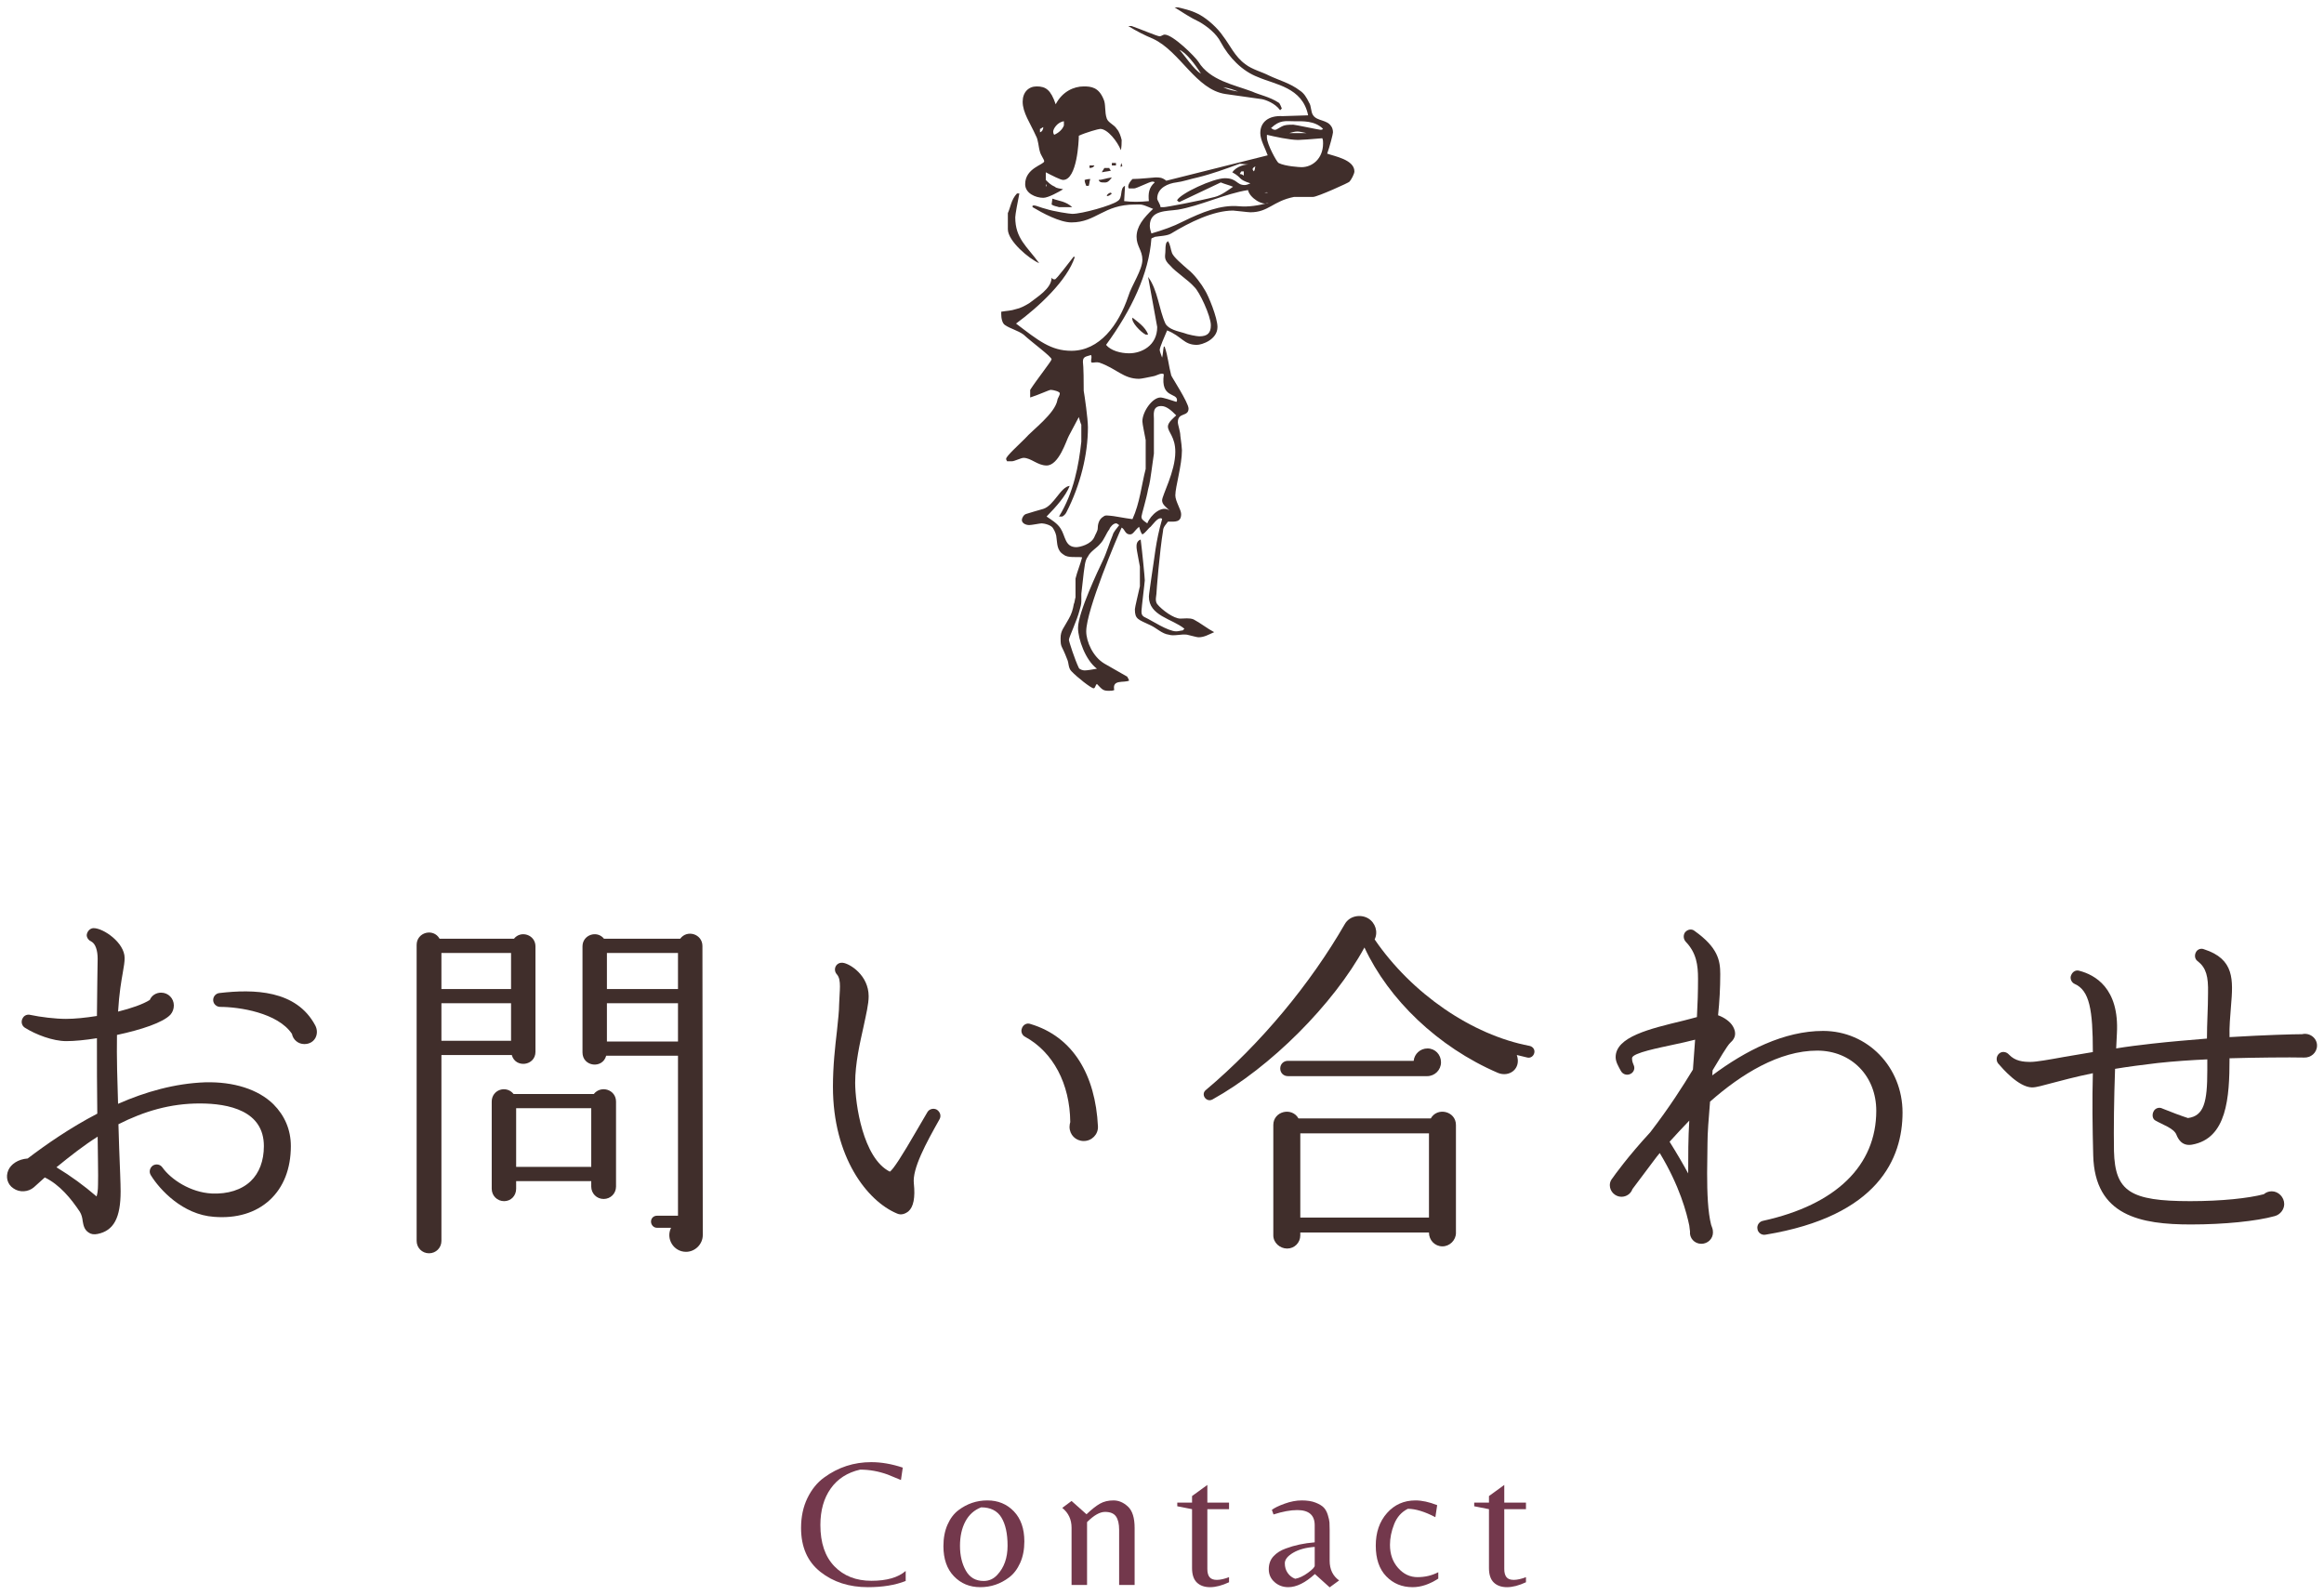 <?xml version="1.0" encoding="utf-8"?>
<!-- Generator: Adobe Illustrator 15.0.0, SVG Export Plug-In  -->
<!DOCTYPE svg PUBLIC "-//W3C//DTD SVG 1.1//EN" "http://www.w3.org/Graphics/SVG/1.1/DTD/svg11.dtd">
<svg version="1.1"
	 xmlns="http://www.w3.org/2000/svg" xmlns:xlink="http://www.w3.org/1999/xlink" xmlns:a="http://ns.adobe.com/AdobeSVGViewerExtensions/3.0/"
	 x="0px" y="0px" width="204px" height="140px" viewBox="-0.613 -0.646 204 140" enable-background="new -0.613 -0.646 204 140"
	 xml:space="preserve">
<defs>
</defs>
<path fill-rule="evenodd" clip-rule="evenodd" fill="#402E2B" d="M97.636,45.45c-0.22,0.3-0.51,0.59-0.58,0.89
	c-0.29,0.67-0.51,1.5-0.87,2.24c-0.36,0.75-2.17,4.55-2.17,5.9c0,0.97,0.65,2.83,1.66,3.58c-0.36,0.07-0.87,0.15-1.08,0.15
	c-0.15,0-0.44-0.08-0.51-0.22c-0.36-0.75-0.87-2.32-0.87-2.47c0-0.22,0.72-1.71,0.94-2.61c0.07-0.22,0.15-0.52,0.15-0.75v-0.67
	l0.21-1.86c0.08-0.45,0.08-1.05,0.37-1.42c0.21-0.45,0.79-0.75,1.08-1.12c0.36-0.37,0.51-0.9,0.8-1.27
	c0.07-0.22,0.36-0.52,0.58-0.52C97.486,45.3,97.566,45.45,97.636,45.45z M102.636,35.82c-0.15,0.15-0.73,0.6-0.73,0.97
	c0,0.52,0.65,0.9,0.65,2.24c0,1.72-1.16,3.81-1.16,4.25c0,0.38,0.37,0.6,0.66,0.9c-0.66-0.52-1.67,0.37-1.96,1.12
	c-0.43-0.3-0.51-0.37-0.51-0.6c0-0.15,0.44-1.57,0.58-2.39c0.15-0.52,0.22-1.04,0.29-1.56l0.22-1.57v-3.06
	c0-0.37-0.15-1.12,0.65-1.12C101.766,35,102.196,35.37,102.636,35.82z M93.726,33.81v-0.75V33.81z M98.866,30.97h-0.22H98.866z
	 M100.166,28.73h-0.21c-0.44-0.22-1.31-1.12-1.16-1.49C99.156,27.54,99.956,28.06,100.166,28.73z M93.506,17.54h-1.16
	c-0.22-0.08-0.43-0.08-0.65-0.23l0.07-0.52C92.346,17.01,92.926,17.01,93.506,17.54z M88.866,16.34c-0.14,0.67-0.36,1.87-0.36,2.09
	c0,1.87,1.02,2.54,2.1,4.03c-0.87-0.37-2.75-1.94-2.75-2.98v-1.42c0.22-0.45,0.29-1.19,0.8-1.72H88.866z M96.986,16.34
	c-0.15,0.15-0.29,0.23-0.44,0.23c0-0.15,0.15-0.23,0.29-0.3C96.836,16.27,96.906,16.27,96.986,16.34z M110.386,16.27
	c0.07,0,0.21-0.08,0.28,0H110.386z M110.746,17.16c-0.87,0.23-1.74,0.38-2.61,0.3c-1.59-0.15-3.26,0.53-4.93,1.35
	c-0.86,0.44-1.73,0.74-2.75,1.04c-0.07-0.22-0.14-0.45-0.14-0.67c0-1.42,1.52-1.27,2.46-1.42c1.88-0.3,4.2-1.42,6.16-1.72
	C109.076,16.72,110.236,17.46,110.746,17.16z M91.186,15.75v-0.23C91.256,15.6,91.256,15.67,91.186,15.75z M94.956,15.67h-0.22
	c-0.07-0.15-0.14-0.37-0.14-0.52c0.07,0,0.14-0.08,0.5-0.08C95.026,15.22,95.026,15.45,94.956,15.67z M96.186,15.37
	c-0.07,0-0.29,0-0.36-0.22c0.29,0,0.65-0.15,1.16-0.22C96.616,15.45,96.476,15.37,96.186,15.37z M108.566,14.4v0.38
	c-0.07-0.08-0.21-0.15-0.36-0.15c0.07-0.08,0.07-0.15,0.15-0.23H108.566z M96.766,14.1c0,0.08,0.07,0.15,0.14,0.23
	c-0.21,0.07-0.43,0.07-0.79,0.15c0-0.08,0.14-0.23,0.21-0.38H96.766z M109.586,13.96c-0.07,0.14,0,0.29-0.15,0.44
	C109.436,14.33,109.146,14.18,109.586,13.96z M95.456,13.88c-0.07,0.15-0.21,0.22-0.43,0.22v-0.22H95.456z M109.146,13.81
	c-0.43-0.08-1.23,0.15-1.59,0.67c0.94,0.52,0.43,0.59,1.59,0.97c-0.14,0.07-0.36,0.15-0.5,0.15c-0.73,0-0.66-0.6-1.74-0.6
	c-1.02,0-3.91,1.34-4.2,1.94c0.07,0.07,0.14,0.15,0.21,0.15l3.63-1.72c0.36,0.15,0.72,0.23,1.08,0.38
	c-0.43,0.29-1.01,0.74-1.59,0.89c-1.45,0.37-4.27,0.9-4.49,0.9h-0.29c0-0.23-0.29-0.6-0.29-0.75c0-0.97,1.01-1.34,1.67-1.42
	c0.57-0.07,1.23-0.3,1.88-0.44c1.23-0.3,2.46-0.75,3.69-1.2L109.146,13.81z M97.926,13.88l-0.15,0.15c0-0.07-0.07-0.15,0.07-0.37
	C97.846,13.73,97.846,13.88,97.926,13.88z M97.346,13.66v0.22h-0.36v-0.22H97.346z M113.346,11.64c0.22,0,1.24-0.07,2.11-0.15
	c0.07,0.15,0.07,0.3,0.07,0.45c0,1.34-0.94,2.09-1.89,2.09c-0.14,0-1.44-0.07-2.02-0.37c-0.15-0.08-1.02-1.65-1.02-2.24v-0.23
	C111.246,11.34,112.556,11.64,113.346,11.64z M114.076,11.04h-1.52c0.22-0.07,0.51-0.14,0.72-0.14
	C113.426,10.9,113.786,10.97,114.076,11.04z M90.676,10.97v-0.3c0.08,0,0.22-0.15,0.29-0.15C90.966,10.67,90.896,10.9,90.676,10.97z
	 M115.526,10.67c-0.07,0,0,0.08-0.22,0.08c-0.14,0-2.24-0.45-2.39-0.45c-0.22,0-0.58,0-0.8,0.07c-0.29,0.08-0.65,0.38-0.79,0.38
	c-0.22,0-0.22-0.08-0.37-0.15c0.8-0.75,1.24-0.6,2.11-0.6C113.716,10,114.796,9.93,115.526,10.67z M92.776,10.37
	c-0.14,0.38-0.5,0.67-0.86,0.82c0-0.07-0.08-0.07-0.08-0.29c0-0.23,0.37-0.83,0.94-0.9V10.37z M108.066,7.39
	c-0.44-0.08-0.87-0.15-1.31-0.38C107.266,7.09,107.706,7.24,108.066,7.39z M92.056,8.51c0.58-1.12,1.59-1.57,2.46-1.57
	c0.65,0,1.31,0.07,1.74,1.12c0.22,0.45,0.07,1.12,0.29,1.72c0.15,0.37,0.65,0.52,0.87,0.89c0.22,0.23,0.36,0.67,0.43,0.97
	c0,0.75-0.07,0.82-0.07,0.9c-0.29-0.75-1.16-1.87-1.81-1.87c-0.14,0-1.23,0.3-1.88,0.6c0,0.45-0.15,3.88-1.38,3.88
	c-0.22,0-0.94-0.37-1.52-0.67v0.67c0.22,0.22,0.44,0.45,0.8,0.6c0.14,0.15,0.5,0.15,0.72,0.22c-0.36,0.22-1.3,0.75-1.74,0.75
	c-0.65,0-1.59-0.38-1.59-1.2c0-1.42,1.67-1.71,1.67-2.01c0-0.15-0.29-0.52-0.37-0.82c-0.14-0.45-0.14-1.05-0.36-1.42
	c-0.5-1.12-1.16-2.02-1.16-2.99c0-0.82,0.51-1.34,1.23-1.34C91.186,6.94,91.626,7.24,92.056,8.51z M104.806,5.82
	c-0.65-0.37-1.45-1.64-1.89-2.09C103.496,3.96,104.296,5,104.806,5.82z M98.716,1.64c0.87,0.3,2.25,0.9,2.47,0.9
	c0.14,0,0.29-0.15,0.43-0.15c0.73,0,2.68,1.94,2.97,2.39c1.01,1.64,3.12,2.01,4.71,2.61c0.65,0.3,1.52,0.45,2.32,0.97
	c0.14,0.07,0.21,0.37,0.29,0.52l-0.15,0.15c-0.43-0.6-1.23-0.9-1.59-0.97c-1.02-0.15-2.18-0.3-3.19-0.45
	c-2.61-0.37-3.98-3.73-6.37-4.85c-0.73-0.3-1.45-0.67-2.18-1.12H98.716z M102.776,0c0.65,0.15,1.3,0.3,1.96,0.67
	c0.65,0.37,1.52,1.12,2.02,1.87c0.58,0.74,1.02,1.79,1.96,2.46c0.58,0.45,1.45,0.67,2.03,0.97c0.94,0.45,1.88,0.67,2.75,1.34
	c0.36,0.23,0.58,0.6,0.8,1.05c0.21,0.3,0.14,0.82,0.36,1.12c0.36,0.52,1.23,0.37,1.59,0.97c0.07,0.07,0.15,0.3,0.15,0.52
	c0,0.15-0.29,1.27-0.51,1.87c0.58,0.22,2.39,0.52,2.39,1.56c0,0.23-0.29,0.75-0.43,0.9c0,0.07-2.83,1.34-3.19,1.34h-1.67
	c-1.88,0.37-2.24,1.35-3.84,1.35c-0.21,0-1.37-0.15-1.52-0.15c-1.74,0-3.84,1.04-5.43,2.01c-0.36,0.22-1.01,0.22-1.45,0.3
	c-0.07,0.07-0.22,0.07-0.29,0.15c-0.22,3.06-1.74,6.27-3.98,9.33c0.43,0.52,1.3,0.74,2.03,0.74c1.08,0,2.46-0.67,2.46-2.31l-0.8-4.4
	c0.87,1.19,0.94,2.83,1.52,4.1c0.29,0.52,1.09,0.67,1.6,0.82c0.36,0.15,1.16,0.3,1.37,0.3c0.73,0,1.02-0.3,1.02-0.97
	c0-0.82-1.02-2.98-1.45-3.36c-0.51-0.59-1.67-1.34-2.1-1.86c-0.65-0.6-0.44-0.82-0.44-1.35c0-0.15,0-0.44,0.08-0.67l0.14-0.15
	c0.22,0.3,0.22,0.67,0.36,1.05c0.15,0.37,0.87,0.97,1.38,1.42c0.58,0.44,1.23,1.34,1.52,1.86c0.29,0.45,1.09,2.39,1.09,3.21
	c0,1.12-1.38,1.57-1.81,1.57c-1.16,0-1.31-0.75-2.61-1.27c-0.22,0.52-0.65,1.49-0.65,1.71c0,0.15,0.14,0.45,0.21,0.68
	c0.08-0.3,0.08-0.68,0.15-0.97h0.07c0.29,0.82,0.36,1.71,0.58,2.53c0,0.08,1.52,2.39,1.52,2.91c0,0.75-0.94,0.3-0.94,1.2
	c0,0.22,0.22,0.82,0.22,1.19c0.07,0.45,0.14,1.12,0.14,1.27c0,1.34-0.58,3.21-0.58,3.96c0,0.52,0.51,1.26,0.51,1.64
	c0,0.74-0.51,0.67-1.16,0.67c-0.14,0.22-0.43,0.45-0.43,0.82c-0.29,1.72-0.58,5.3-0.58,5.52c0,0.15-0.15,0.6,0.07,0.9
	c0.43,0.52,1.45,1.27,2.03,1.27c0.36,0,0.79-0.08,1.16,0.07c0.58,0.3,1.23,0.82,1.81,1.12c-0.51,0.22-0.87,0.45-1.38,0.45
	c-0.14,0-0.65-0.15-1.01-0.23c-0.51-0.07-1.16,0.15-1.6,0c-0.58-0.07-1.08-0.59-1.59-0.82c-1.09-0.52-1.38-0.52-1.38-1.41
	c0-0.15,0.29-1.35,0.44-2.02V49.1c-0.07-0.44-0.29-1.49-0.29-1.64s-0.07-0.59,0.36-0.74c0.15,1.19,0.36,3.35,0.36,3.58
	c0,0.15-0.29,2.46-0.29,2.69c0,0.22,0,0.44,0.37,0.59c0.5,0.23,1.95,1.2,2.68,1.2c0.21,0,0.43-0.08,0.57-0.08l0.15-0.15
	c-1.09-0.89-3.12-1.12-3.12-2.83c0-0.15,0.15-1.12,0.22-1.65c0.29-1.79,0.36-3.13,0.94-5.14c0,0,0-0.08-0.14-0.08
	c-0.29,0-0.65,0.52-0.87,0.75c-0.22,0.15-0.43,0.52-0.72,0.67c-0.15-0.15-0.22-0.45-0.29-0.67c-0.44,0.37-0.51,0.67-0.8,0.67
	c-0.44,0-0.44-0.45-0.73-0.6c-0.36,0.75-3.11,7.24-3.11,9.11c0,0.89,0.58,2.23,1.59,2.83l1.96,1.12c0.07,0,0.14,0.23,0.22,0.37
	c-0.44,0.23-1.52-0.14-1.31,0.83c-0.14,0.07-0.29,0.07-0.5,0.07c-0.51,0-0.58-0.15-1.02-0.6c-0.14,0.08-0.14,0.38-0.29,0.38
	c-0.22,0-1.45-0.97-1.95-1.5c-0.29-0.29-0.22-0.74-0.37-1.04c-0.5-1.34-0.58-0.97-0.58-1.87c0-0.67,0.29-0.89,0.73-1.71
	c0.22-0.38,0.36-0.82,0.43-1.27c0.08-0.15,0.08-0.38,0.15-0.6v-1.64c0.14-0.6,0.43-1.27,0.58-1.87c-0.44-0.07-1.23,0.08-1.6-0.22
	c-0.65-0.37-0.57-1.05-0.65-1.49c0-0.23-0.14-0.6-0.29-0.82c-0.14-0.3-0.79-0.45-1.01-0.45c-0.15,0-0.87,0.15-1.09,0.15
	c-0.29,0-0.65-0.15-0.65-0.45c0-0.15,0.15-0.45,0.36-0.52c0.44-0.15,1.02-0.3,1.52-0.45c0.95-0.3,1.52-1.94,2.32-2.02
	c-0.36,0.9-1.16,1.8-2.03,2.69c0.44,0.3,0.95,0.6,1.23,1.05c0.44,0.67,0.37,1.64,1.38,1.64c0.29,0,1.3-0.23,1.59-0.9
	c0.08-0.22,0.29-0.52,0.29-0.74c0-0.3,0.08-0.82,0.51-1.05c0.15-0.15,0.44-0.07,0.58-0.07c0.22,0,1.3,0.22,1.96,0.3
	c0.65-1.42,0.79-2.99,1.16-4.41v-2.53c-0.08-0.45-0.29-1.42-0.29-1.65c0-0.82,0.86-2.09,1.59-2.09c0.22,0,0.94,0.23,1.38,0.38
	c0,0,0.07,0,0.07-0.15c0-0.67-1.45-0.15-1.16-2.24c-0.07-0.08,0-0.08-0.22-0.08c-0.14,0-0.58,0.23-0.72,0.23
	c-0.37,0.07-1.02,0.22-1.23,0.22c-1.38,0-1.96-0.89-3.48-1.42c-0.22-0.07-0.44,0-0.65,0c-0.08-0.07-0.08,0-0.08-0.15
	c0-0.22,0.08-0.29,0-0.52c-0.5,0.15-0.72,0.15-0.72,0.6c0,0.15,0.07,0.22,0.07,2.54c0.08,0.44,0.37,2.46,0.37,3.21
	c0,2.38-0.66,5.07-1.89,7.46c-0.07,0.15-0.22,0.3-0.36,0.37h-0.29c1.3-2.09,1.74-4.55,1.96-6.57v-1.49
	c-0.08-0.15-0.15-0.45-0.22-0.67c-0.29,0.52-0.58,1.12-0.87,1.64c-0.22,0.38-0.87,2.61-1.96,2.61c-0.79,0-1.37-0.67-2.02-0.67
	c-0.22,0-0.8,0.3-1.02,0.3h-0.43c0-0.07-0.08-0.07-0.08-0.22c0-0.23,1.16-1.27,1.67-1.79c0.65-0.75,2.61-2.17,2.83-3.36
	c0-0.15,0.21-0.38,0.21-0.6c0-0.15-0.58-0.3-0.79-0.3c-0.15,0-1.09,0.45-1.81,0.67v-0.67c0.57-0.89,1.88-2.54,1.88-2.68
	c0-0.23-1.74-1.5-2.46-2.17c-0.51-0.37-1.16-0.52-1.6-0.82c-0.29-0.15-0.36-0.67-0.36-0.97v-0.22c0.43-0.08,0.87-0.08,1.3-0.23
	c0.37-0.07,0.8-0.3,1.16-0.52c0.65-0.52,1.96-1.27,1.96-2.24c0.07,0.08,0.07,0.15,0.29,0.15c0.14,0,1.3-1.57,1.66-2.01l0.08,0.07
	c-0.66,2.02-3.12,4.33-5.15,5.82c1.96,1.49,3.05,2.39,4.86,2.39c2.46,0,4.13-2.24,4.99-4.78c0.29-0.97,1.24-2.31,1.24-3.21
	c0-0.82-0.51-1.19-0.51-2.01c0-0.9,0.58-1.64,1.45-2.46c-1.09-0.45-0.94-0.38-1.6-0.38c-2.75,0-3.4,1.57-5.57,1.57
	c-1.02,0-2.54-0.82-3.41-1.34c0-0.08-0.07-0.15,0.15-0.15c0.14,0,0.65,0.22,1.01,0.3c0.65,0.22,2.1,0.44,2.32,0.44
	c0.87,0,3.48-0.74,3.98-1.12c0.51-0.29,0.15-1.11,0.65-1.34c0,0.08,0,0.23-0.07,1.34c0.65,0.08,1.38,0.08,2.17,0
	c-0.07-0.67,0-1.19,0.51-1.64c-0.07-0.07-0.07-0.07-0.22-0.07c-0.21,0-1.37,0.6-1.59,0.6h-0.43c0,0-0.08,0-0.08-0.15
	c0-0.23,0.15-0.45,0.37-0.68c0.65,0,1.88-0.14,2.02-0.14c0.37,0,0.58,0,0.95,0.29l8.9-2.23c-0.21-0.6-0.65-1.35-0.65-1.95
	c0-0.97,0.73-1.56,1.96-1.49l2.24-0.07c-0.5-2.47-2.89-2.69-4.41-3.36c-1.38-0.52-2.54-1.72-3.26-3.06
	c-0.37-0.75-1.23-1.42-1.89-1.79c-0.79-0.37-1.45-0.82-2.17-1.27H102.776z"/>
<path fill="#402E2B" d="M23.062,104.708c-1.216,1.12-2.912,1.632-4.896,1.472c-2.752-0.192-4.768-2.4-5.536-3.648
	c-0.192-0.288-0.096-0.672,0.192-0.864c0.288-0.16,0.64-0.096,0.832,0.192c0.736,1.024,2.432,2.176,4.32,2.272
	c1.408,0.064,2.624-0.32,3.424-1.088c0.736-0.704,1.152-1.76,1.152-3.072c0-3.104-3.072-3.744-5.632-3.744
	c-2.56,0-4.863,0.672-7.135,1.824l0.064,2.08c0.064,1.728,0.128,3.072,0.128,3.808c0,2.335-0.608,3.455-2.016,3.743
	c-0.32,0.064-0.576,0.032-0.8-0.128c-0.384-0.256-0.448-0.64-0.512-0.991c-0.032-0.289-0.096-0.576-0.256-0.833
	c-0.768-1.152-1.76-2.368-3.072-3.008l-0.959,0.864c-0.48,0.416-1.248,0.48-1.792,0.096c-0.544-0.352-0.704-1.024-0.448-1.6
	c0.224-0.512,0.832-0.96,1.696-1.024c1.6-1.216,3.711-2.688,6.111-3.936c-0.032-2.208-0.032-4.416-0.032-6.624
	c-0.992,0.16-1.952,0.256-2.688,0.256c-1.184,0-2.688-0.576-3.648-1.184c-0.288-0.192-0.352-0.576-0.16-0.864
	c0.128-0.224,0.416-0.32,0.64-0.256c0.896,0.192,2.208,0.352,3.136,0.352c0.768,0,1.728-0.096,2.72-0.256
	c0.032-3.488,0.032-2.528,0.064-5.023c0-0.736-0.192-1.312-0.544-1.504c-0.224-0.096-0.416-0.32-0.416-0.576
	c0.032-0.32,0.288-0.608,0.608-0.608c0.864,0,2.72,1.28,2.72,2.624c0,0.352-0.064,0.736-0.16,1.28
	c-0.128,0.736-0.32,1.792-0.416,3.424c1.152-0.288,2.176-0.64,2.784-1.024c0.16-0.384,0.544-0.64,0.992-0.64
	c0.64,0,1.12,0.512,1.12,1.12c0,0.288-0.096,0.576-0.288,0.8c-0.64,0.704-2.592,1.344-4.704,1.792
	c-0.032,2.016,0.032,4.032,0.096,6.047c2.4-1.056,4.992-1.792,7.647-1.888c2.496-0.064,4.64,0.608,5.984,1.92
	c0.992,0.992,1.536,2.24,1.536,3.68C24.917,101.957,24.277,103.588,23.062,104.708z M7.959,99.141
	c-1.216,0.768-2.4,1.696-3.616,2.688c1.312,0.8,2.4,1.6,3.52,2.56c0.064-0.192,0.128-0.512,0.128-1.024
	C8.023,102.724,7.959,99.813,7.959,99.141z M26.102,91.013c-0.544,0-0.992-0.384-1.088-0.896c-1.248-1.856-4.64-2.368-6.304-2.368
	c-0.288,0-0.576-0.224-0.608-0.544c-0.032-0.352,0.224-0.64,0.544-0.672c3.008-0.352,6.751-0.288,8.416,2.848
	C27.445,90.117,27.029,91.013,26.102,91.013z"/>
<path fill="#402E2B" d="M46.391,91.685c0,1.248-1.76,1.472-2.08,0.288h-6.176v16.319c0,0.607-0.479,1.088-1.088,1.088
	c-0.608,0-1.088-0.48-1.088-1.088V82.31c0-1.12,1.472-1.504,2.016-0.544h6.527c0.608-0.768,1.888-0.352,1.888,0.672V91.685z
	 M38.135,86.182h6.112v-3.168h-6.112V86.182z M38.135,90.725h6.112v-3.296h-6.112V90.725z M53.462,103.524
	c0,0.608-0.48,1.088-1.088,1.088s-1.088-0.48-1.088-1.088v-0.48h-6.592v0.672c0,0.608-0.448,1.088-1.056,1.088
	s-1.088-0.48-1.088-1.088v-7.647c0-1.056,1.28-1.472,1.92-0.672h7.04c0.64-0.8,1.952-0.384,1.952,0.672V103.524z M44.694,101.796
	h6.592v-5.152h-6.592V101.796z M61.077,107.78c0,0.8-0.672,1.472-1.472,1.472c-1.088,0-1.792-1.152-1.312-2.112h-1.248
	c-0.288,0-0.512-0.256-0.512-0.544c0-0.288,0.224-0.512,0.512-0.512h1.856V92.037h-6.303c-0.32,1.184-2.08,0.96-2.08-0.288v-9.312
	c0-1.023,1.28-1.439,1.888-0.672h6.688c0.608-0.832,1.952-0.416,1.952,0.64L61.077,107.78z M52.662,86.182h6.239v-3.168h-6.239
	V86.182z M52.662,90.789h6.239v-3.36h-6.239V90.789z"/>
<path fill="#402E2B" d="M79.606,103.268c0.128,1.216-0.032,2.048-0.48,2.432c-0.288,0.224-0.64,0.352-0.992,0.192
	c-2.624-1.088-5.632-4.959-5.632-11.135c0-1.824,0.192-3.52,0.352-4.896c0.096-0.928,0.192-1.76,0.192-2.336
	c0.032-1.184,0.224-2.144-0.192-2.624c-0.384-0.416-0.096-1.088,0.512-1.024c0.608,0.064,2.272,1.088,2.272,2.944
	c0,0.672-0.224,1.6-0.448,2.656c-0.32,1.44-0.736,3.232-0.736,4.928c0,1.824,0.672,6.624,3.04,7.808
	c0.288-0.16,1.12-1.472,2.304-3.52l0.992-1.696c0.16-0.288,0.544-0.384,0.832-0.224c0.288,0.192,0.416,0.544,0.224,0.864
	C80.694,99.685,79.446,101.957,79.606,103.268z M94.518,99.524c-0.704,0-1.248-0.544-1.248-1.248c0-0.16,0.032-0.288,0.064-0.416
	c-0.032-3.36-1.504-6.144-3.968-7.488c-0.256-0.128-0.384-0.448-0.288-0.704c0.096-0.352,0.448-0.544,0.768-0.416
	c3.744,1.12,5.696,4.479,5.919,8.991C95.797,98.949,95.221,99.524,94.518,99.524z"/>
<path fill="#402E2B" d="M133.462,92.197l-0.929-0.224c0.416,1.216-0.672,1.984-1.663,1.568c-5.28-2.272-9.6-6.463-11.712-11.007
	c-2.72,4.992-8.255,10.527-13.343,13.343c-0.544,0.288-1.056-0.448-0.576-0.832c4.832-4.064,9.184-9.343,12.191-14.559
	c0.416-0.736,1.376-0.896,2.048-0.512c0.64,0.384,0.896,1.184,0.576,1.855c3.264,4.768,8.543,8.384,13.599,9.344
	c0.288,0.064,0.48,0.32,0.416,0.608C134.006,92.069,133.749,92.261,133.462,92.197z M127.19,107.588c0,0.64-0.545,1.184-1.185,1.184
	c-0.672,0-1.184-0.544-1.184-1.216h-11.295v0.256c0,0.641-0.513,1.152-1.152,1.152s-1.216-0.512-1.216-1.152v-9.695
	c0-1.216,1.632-1.6,2.208-0.576h11.615c0.575-1.024,2.208-0.64,2.208,0.576V107.588z M124.662,93.829h-12.223
	c-0.385,0-0.673-0.288-0.673-0.672c0-0.384,0.288-0.672,0.673-0.672h11.039c0.063-0.608,0.575-1.088,1.216-1.088
	c0.672,0,1.184,0.544,1.184,1.216C125.878,93.285,125.334,93.829,124.662,93.829z M113.527,106.244h11.295v-7.392h-11.295V106.244z"
	/>
<path fill="#402E2B" d="M154.358,107.748c-0.352,0.063-0.672-0.192-0.703-0.512c-0.064-0.32,0.159-0.641,0.479-0.704
	c6.432-1.408,9.951-4.864,9.951-9.664c0-3.04-2.176-5.28-5.184-5.28c-3.328,0-6.655,2.048-9.407,4.48
	c-0.128,1.504-0.224,2.816-0.224,3.616c0,0.896-0.032,1.792-0.032,2.656c0,1.76,0.063,3.424,0.352,4.543
	c0.064,0.225,0.16,0.32,0.16,0.672c0,0.544-0.448,0.992-1.023,0.992c-0.608,0-1.057-0.512-0.992-1.088
	c-0.032-0.16-0.032-0.32-0.064-0.512c-0.224-1.088-0.832-3.456-2.592-6.368c-0.16,0.192-0.319,0.384-0.479,0.608l-1.92,2.56
	c-0.128,0.384-0.512,0.672-0.96,0.672c-0.544,0-1.024-0.448-1.024-1.024c0-0.256,0.097-0.448,0.257-0.64
	c0.128-0.192,1.344-1.888,3.295-4c1.696-2.208,2.849-4.032,3.744-5.503l0.192-2.624c-0.641,0.16-1.313,0.32-1.952,0.448
	c-1.152,0.256-3.52,0.704-3.584,1.152c0,0.288,0.032,0.352,0.16,0.672c0.128,0.32-0.064,0.672-0.384,0.768
	c-0.256,0.096-0.608,0-0.769-0.32c-0.191-0.352-0.447-0.768-0.447-1.184c0-1.792,3.008-2.496,5.919-3.2
	c0.416-0.096,0.832-0.224,1.216-0.32c0.064-1.12,0.097-2.24,0.097-3.36c0-1.184-0.128-2.272-1.088-3.264
	c-0.192-0.224-0.225-0.544-0.064-0.8c0.225-0.288,0.608-0.352,0.864-0.128c2.016,1.44,2.239,2.56,2.239,3.776
	s-0.063,2.4-0.191,3.616c0.544,0.192,1.088,0.576,1.312,0.992c0.288,0.512,0.256,0.992-0.224,1.408
	c-0.288,0.256-1.024,1.536-1.568,2.432l-0.031,0.448c2.911-2.176,6.303-3.904,9.727-3.904c3.904,0,6.976,3.167,6.976,7.167
	C166.39,101.028,164.278,106.116,154.358,107.748z M145.943,99.588c0.64,1.024,1.184,1.952,1.632,2.784c0-1.568,0-3.072,0.096-4.64
	C147.063,98.373,146.487,98.98,145.943,99.588z"/>
<path fill="#402E2B" d="M201.622,92.197c-1.216-0.032-4.416,0-6.527,0.064c0,3.456-0.225,7.039-3.296,7.583
	c-0.929,0.16-1.248-0.576-1.376-0.896c-0.225-0.544-1.28-0.896-1.824-1.216c-0.256-0.128-0.32-0.48-0.191-0.768
	c0.128-0.32,0.512-0.448,0.8-0.288c0.703,0.288,1.728,0.672,2.239,0.832c1.408-0.192,1.696-1.408,1.696-4.16v-0.992
	c-1.408,0.064-2.88,0.16-4.352,0.32c-1.344,0.16-2.592,0.32-3.744,0.512c-0.096,2.656-0.128,5.248-0.096,7.231
	c0.096,3.52,1.407,4.384,6.688,4.384c2.783,0,5.119-0.256,6.463-0.608c0.192-0.16,0.416-0.256,0.704-0.256
	c0.576,0,1.088,0.512,1.088,1.12c0,0.48-0.352,0.928-0.832,1.056c-1.6,0.448-4.447,0.735-7.359,0.735
	c-4.384,0-8.447-0.735-8.575-6.079c-0.063-2.4-0.096-4.8-0.032-7.2c-1.567,0.32-2.848,0.672-3.711,0.896
	c-0.641,0.16-1.217,0.352-1.632,0.352c-1.185-0.032-2.561-1.632-2.977-2.112c-0.191-0.256-0.159-0.64,0.097-0.864
	c0.256-0.224,0.64-0.16,0.863,0.096c0.544,0.576,1.248,0.64,1.888,0.64c0.513,0,1.601-0.192,3.008-0.448l2.464-0.416
	c0-3.712-0.287-5.408-1.6-5.984c-0.288-0.128-0.448-0.512-0.288-0.8c0.128-0.288,0.416-0.448,0.704-0.352
	c1.344,0.352,3.52,1.504,3.296,5.503c-0.032,0.448-0.032,0.864-0.064,1.312c0.96-0.16,2.017-0.288,3.136-0.416
	c1.696-0.192,3.328-0.32,4.832-0.448c0-1.344,0.096-2.656,0.096-4c0.032-1.439-0.159-2.208-0.896-2.784
	c-0.288-0.192-0.32-0.576-0.128-0.864c0.16-0.224,0.448-0.288,0.672-0.192c2.688,0.864,2.56,2.688,2.368,4.992
	c-0.064,0.896-0.16,1.792-0.128,2.72c3.231-0.192,5.631-0.256,6.367-0.256c0.64-0.16,1.312,0.32,1.312,0.992
	C202.773,91.781,202.229,92.229,201.622,92.197z"/>
<path fill="#73384C" d="M75.576,138.692c-1.653,0-3.045-0.448-4.176-1.344c-1.131-0.896-1.696-2.181-1.696-3.856
	c0-0.981,0.186-1.856,0.56-2.624s0.864-1.371,1.472-1.808c1.227-0.896,2.603-1.344,4.128-1.344c0.885,0,1.808,0.16,2.768,0.48
	l-0.16,1.088c-0.501-0.213-0.891-0.374-1.168-0.48c-0.8-0.288-1.605-0.432-2.416-0.432c-1.12,0.256-1.981,0.811-2.584,1.664
	s-0.904,1.92-0.904,3.2c0,1.568,0.411,2.776,1.232,3.624c0.821,0.848,1.904,1.272,3.248,1.272c1.344,0,2.347-0.288,3.008-0.864v0.88
	C77.97,138.511,76.866,138.692,75.576,138.692z"/>
<path fill="#73384C" d="M86.056,131.076c0.938,0,1.714,0.32,2.328,0.96c0.613,0.64,0.92,1.52,0.92,2.64
	c0,0.715-0.123,1.344-0.368,1.888c-0.246,0.544-0.565,0.965-0.96,1.264c-0.757,0.576-1.603,0.864-2.536,0.864s-1.707-0.32-2.32-0.96
	c-0.614-0.64-0.92-1.52-0.92-2.64c0-0.714,0.12-1.344,0.36-1.888s0.557-0.965,0.952-1.264
	C84.269,131.364,85.117,131.076,86.056,131.076z M85.735,138.148c0.469,0,0.87-0.181,1.2-0.544c0.597-0.64,0.896-1.491,0.896-2.552
	c0-1.061-0.182-1.888-0.544-2.48c-0.363-0.592-0.955-0.888-1.776-0.888c-0.608,0.235-1.07,0.648-1.384,1.24
	c-0.314,0.592-0.472,1.307-0.472,2.144c0,0.837,0.17,1.56,0.512,2.168C84.509,137.844,85.032,138.148,85.735,138.148z"/>
<path fill="#73384C" d="M95.936,131.364c0.336-0.192,0.733-0.288,1.192-0.288s0.882,0.181,1.272,0.544
	c0.389,0.363,0.584,0.987,0.584,1.872v5.008h-1.36v-4.848c0-0.522-0.094-0.915-0.28-1.176s-0.506-0.392-0.96-0.392
	c-0.453,0-0.979,0.299-1.576,0.896v5.52h-1.36v-5.024c0-0.725-0.272-1.307-0.816-1.744l0.816-0.608l1.312,1.168
	C95.208,131.866,95.6,131.556,95.936,131.364z"/>
<path fill="#73384C" d="M105.56,137.812c0.128,0.16,0.341,0.24,0.64,0.24s0.656-0.08,1.072-0.24v0.448
	c-0.619,0.288-1.174,0.433-1.664,0.433c-0.491,0-0.878-0.137-1.16-0.408c-0.282-0.272-0.424-0.696-0.424-1.272v-5.168l-1.296-0.256
	v-0.32h1.296v-0.576l1.344-0.976v1.552h1.904v0.576h-1.904v5.248C105.368,137.412,105.432,137.652,105.56,137.812z"/>
<path fill="#73384C" d="M116.104,136.372c0,0.757,0.277,1.333,0.832,1.728l-0.832,0.608l-1.296-1.168
	c-0.843,0.768-1.622,1.152-2.336,1.152c-0.47,0-0.872-0.149-1.208-0.448s-0.504-0.675-0.504-1.128c0-0.454,0.136-0.83,0.407-1.128
	c0.272-0.298,0.633-0.528,1.08-0.688c0.769-0.288,1.616-0.469,2.544-0.544v-1.504c0-0.885-0.512-1.328-1.535-1.328
	c-0.587,0-1.28,0.128-2.08,0.384l-0.145-0.4c0.214-0.171,0.584-0.352,1.112-0.544c0.528-0.192,1.032-0.288,1.512-0.288
	c0.48,0,0.883,0.064,1.208,0.192s0.565,0.272,0.72,0.432c0.155,0.16,0.275,0.378,0.36,0.656s0.134,0.496,0.145,0.656
	c0.01,0.16,0.016,0.374,0.016,0.64V136.372z M114.792,136.804v-1.648c-0.768,0.054-1.397,0.224-1.888,0.512
	s-0.736,0.598-0.736,0.928s0.086,0.616,0.257,0.856c0.17,0.24,0.389,0.408,0.655,0.504c0.353-0.064,0.726-0.24,1.12-0.528
	C114.594,137.14,114.792,136.932,114.792,136.804z"/>
<path fill="#73384C" d="M123.384,138.692c-0.929,0-1.699-0.318-2.313-0.952c-0.613-0.635-0.92-1.534-0.92-2.696
	s0.328-2.114,0.984-2.856c0.655-0.741,1.49-1.112,2.504-1.112c0.565,0,1.199,0.139,1.903,0.416l-0.159,1.056
	c-0.939-0.49-1.744-0.736-2.416-0.736c-0.555,0.277-0.955,0.726-1.2,1.344c-0.246,0.619-0.368,1.227-0.368,1.824
	c0,0.811,0.237,1.485,0.712,2.024c0.475,0.539,1.043,0.808,1.704,0.808s1.27-0.144,1.824-0.432v0.56
	C124.872,138.441,124.12,138.692,123.384,138.692z"/>
<path fill="#73384C" d="M131.624,137.812c0.128,0.16,0.341,0.24,0.64,0.24s0.656-0.08,1.072-0.24v0.448
	c-0.619,0.288-1.174,0.433-1.664,0.433c-0.491,0-0.878-0.137-1.16-0.408c-0.282-0.272-0.424-0.696-0.424-1.272v-5.168l-1.296-0.256
	v-0.32h1.296v-0.576l1.344-0.976v1.552h1.904v0.576h-1.904v5.248C131.431,137.412,131.496,137.652,131.624,137.812z"/>
</svg>

